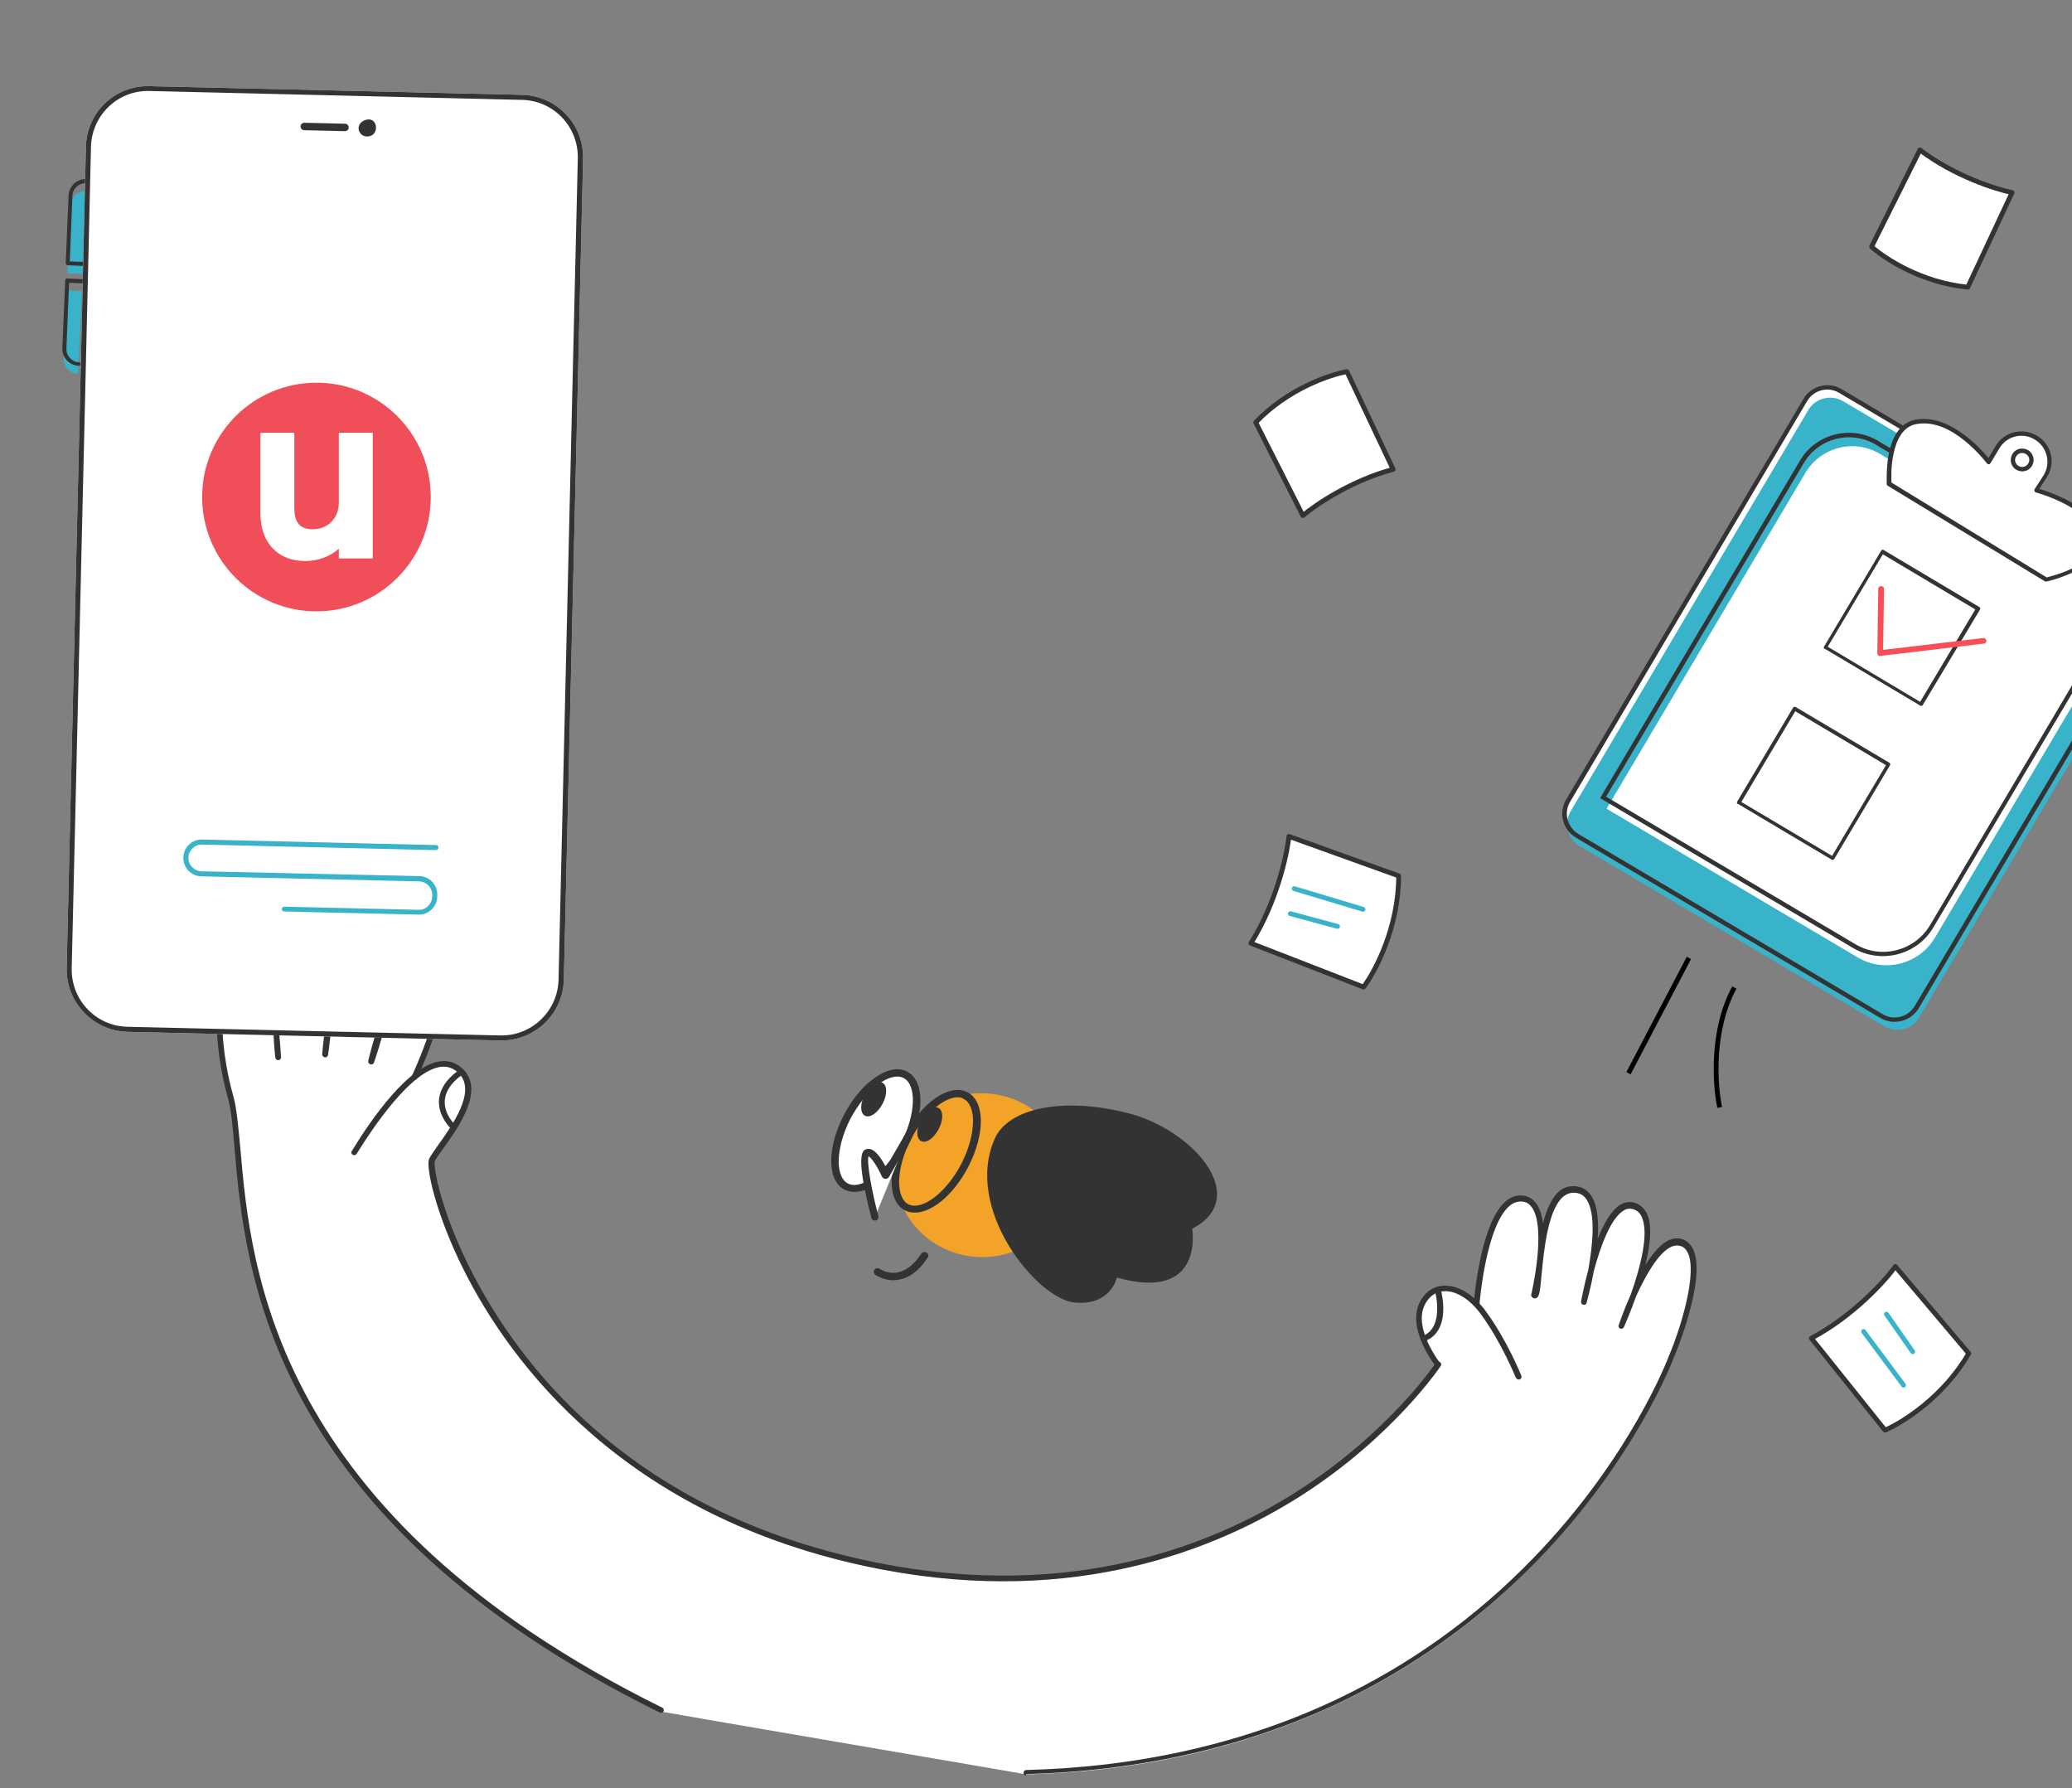<?xml version="1.0" encoding="utf-8"?>
<!-- Generator: Adobe Illustrator 25.0.0, SVG Export Plug-In . SVG Version: 6.00 Build 0)  -->
<svg version="1.1" id="Layer_1" xmlns="http://www.w3.org/2000/svg" xmlns:xlink="http://www.w3.org/1999/xlink" x="0px" y="0px"
	 viewBox="0 0 861 743" style="enable-background:new 0 0 861 743;" xml:space="preserve">
<rect x="0" y="0" width="861" height="743" fill="#808080" stroke="none"/>
<style type="text/css">
	.st0{fill:none;stroke:#000000;stroke-width:2;}
	.st1{fill:#FFFFFF;stroke:#333333;stroke-width:2;stroke-linejoin:round;}
	.st2{fill:#F2A328;}
	.st3{fill:#FFFFFF;}
	.st4{fill:#333333;}
	.st5{fill:#39B3CA;}
	.st6{fill-rule:evenodd;clip-rule:evenodd;fill:#333333;}
	.st7{fill:none;stroke:#39B3CA;stroke-width:2;stroke-linecap:round;}
	.st8{fill:#333333;stroke:#333333;}
	.st9{fill:#F84E57;}
	.st10{fill:#F04F59;}
	.st11{fill-rule:evenodd;clip-rule:evenodd;fill:#FFFFFF;}
</style>
<path class="st0" d="M701.8,398l-25.1,47.9 M714.6,460.1c-2-9.3-3.5-32.3,6.1-49.8"/>
<path class="st1" d="M541.4,214.2l-19.6-38.7c13.2-13.9,30.7-19.8,37.9-21.1l19.2,40.6C561.6,199.6,546.7,209.7,541.4,214.2z"/>
<path class="st1" d="M836.1,80l-18.4,39.3c-19.1-1.8-34.6-11.9-40-16.8l20.1-40.2C812.2,73.2,829.3,78.6,836.1,80z"/>
<path class="st2" d="M405.6,522.2c19.6,1.4,36.6-12.8,37.9-31.5c1.3-18.8-13.6-35.1-33.2-36.4c-19.6-1.4-36.6,12.8-37.9,31.5
	C371.1,504.5,385.9,520.8,405.6,522.2z"/>
<path class="st3" d="M370.9,483.1c4.7-6.1,6.9-11.6,7.6-13.6c2.2-6.1,4.1-11.1,2-16.7c-0.4-1.1-2.4-6.5-6.9-7.5
	c-2.9-0.6-5.4,1-8.6,3.2c-6.7,4.5-10.5,10.2-12.5,13.9c-2.7,4.9-3.6,8.9-4.4,12.8c-1.7,7.6-0.8,10.7-0.1,12.4
	c0.5,1.3,1.4,3.4,3.6,4.7c2.8,1.6,5.9,1,7.2,0.7C364,491.9,367.1,488,370.9,483.1z"/>
<path class="st4" d="M366.8,458.5c2-3.8,1.9-7.7-0.2-8.7c-2.1-1-5.4,1.3-7.3,5.1c-2,3.8-1.9,7.7,0.2,8.7S364.8,462.3,366.8,458.5z"
	/>
<path class="st4" d="M354.4,495.2c-1.1-0.1-2.2-0.4-3.2-0.8c-3.8-1.8-5.8-6.1-5.8-12.2c0-5.7,1.9-12.4,5.2-18.8
	c3.3-6.4,7.7-11.9,12.5-15.3c5-3.7,9.9-4.8,13.6-3c7.5,3.6,7.7,17.2,0.6,31c-2.3,4.4-5.2,8.5-8.3,11.7c-0.6,0.6-1.6,0.6-2.2,0.1
	c-0.6-0.6-0.7-1.5-0.1-2.1c2.9-3,5.6-6.8,7.8-11c6.1-11.9,6.5-24.3,0.8-27c-2.6-1.2-6.3-0.3-10.3,2.7c-4.3,3.2-8.4,8.3-11.6,14.3
	c-3.1,6-4.8,12.2-4.9,17.5c0,4.8,1.4,8.3,4,9.5c2.3,1.1,5,0.3,6.8-0.6c0.8-0.4,1.7,0,2.1,0.7c0.4,0.7,0.1,1.7-0.7,2
	C358.5,494.9,356.4,495.3,354.4,495.2z"/>
<path class="st4" d="M379.5,503.8c-1.1-0.1-2.2-0.3-3.2-0.8c-3.8-1.8-5.8-6.1-5.8-12.2c0-5.7,1.9-12.4,5.2-18.8
	c7.1-13.8,18.6-21.9,26.1-18.3c7.5,3.6,7.7,17.2,0.6,31C396.2,496.7,386.7,504.3,379.5,503.8z M398.3,455.9
	c-5.8-0.4-14.3,6.9-19.8,17.5c-3.1,6-4.8,12.2-4.9,17.5c0,4.8,1.4,8.3,4,9.5c5.7,2.7,15.7-5,21.9-16.9c6.1-11.9,6.5-24.3,0.8-27
	C399.7,456.1,399,455.9,398.3,455.9z"/>
<path class="st4" d="M390.1,469c2-3.8,1.9-7.7-0.2-8.7c-2.1-1-5.4,1.3-7.3,5.1c-2,3.8-1.9,7.7,0.2,8.7
	C384.8,475.2,388.1,472.9,390.1,469z"/>
<path class="st3" d="M377.1,472.7l-9,15.6c0,0-4.8-11-7.9-9.4c-3.1,1.7,3.4,26.7,3.4,26.7"/>
<path class="st4" d="M363.5,507.1c-0.7,0-1.3-0.5-1.4-1.1c-4.5-17.3-5.4-26.9-2.7-28.3c0.8-0.4,1.6-0.5,2.5-0.2
	c2.4,0.8,4.8,4.6,6.3,7.5l7.5-13c0.4-0.7,1.4-1,2.1-0.6c0.8,0.4,1,1.3,0.6,2l-9,15.6c-0.3,0.5-0.9,0.8-1.5,0.8
	c-0.6-0.1-1.1-0.4-1.4-0.9c-1.8-4.1-4.4-8-5.6-8.5c-0.8,2.6,1.4,14.7,4.1,24.9c0.2,0.8-0.3,1.6-1.1,1.8
	C363.8,507.1,363.7,507.1,363.5,507.1z"/>
<path class="st4" d="M370.3,531.9c-3.9-0.3-6.5-2.2-6.6-2.3c-0.7-0.5-0.8-1.5-0.3-2.1c0.5-0.7,1.5-0.8,2.2-0.3
	c0.1,0,3.1,2.2,7.2,1.5c3.6-0.6,7-3.2,10-7.8c0.5-0.7,1.4-0.9,2.2-0.5c0.7,0.4,1,1.4,0.5,2.1c-3.5,5.4-7.6,8.5-12.2,9.2
	C372.2,531.9,371.2,531.9,370.3,531.9z"/>
<path class="st4" d="M413.4,473c5.5-12.3,27.6-17.5,55-10.6c27.4,6.8,51.9,35.2,27,48.1c0,0,5.3,30.6-31.3,20.3
	c0,0-2.6,12.1-18,10.3C430.8,539.3,400.3,502.3,413.4,473z"/>
<path class="st3" d="M694.9,564.5c-0.2,0.4-16,42.4-56.6,84.3c-23.9,24.7-51.7,44.6-82.6,59.1c-38.6,18.2-82,28.1-129.2,29.3l-0.1,0
	l0,0c-0.3-0.1-37.8-6.5-77.5-13.3c-36.3-6.2-73.9-12.7-74.3-12.8c0,0-0.1,0-0.1,0c-163-80.5-171.9-183.8-176.2-233.4l0-0.2
	c-0.8-9.3-1.4-16.6-2.9-21.6c-2.4-8.5-4.1-18.9-4.5-27.8c-0.3-7.8,0.2-18.1,4.4-23.6c1.9-2.4,4.3-3.7,7.2-3.7c0.4,0,0.8,0,1.2,0.1
	c1.1,0.2,2.1,0.8,3.1,1.6c2.4,2.2,4.5,6.7,6.1,13.3l1.2,5l0.3-5.1c0.5-10.9,2.8-24.1,10.6-24.8c0.9-0.1,1.7-0.1,2.5,0.1
	c1.6,0.3,3.1,1.1,4.3,2.3c3.2,3.3,5,9.9,5.4,19.5l0.2,5.1l1.3-5c2.6-10.1,5.9-16.7,9.8-19.7c2-1.5,4.2-2.2,6.5-1.8
	c0.1,0,0.3,0,0.4,0.1c2,0.4,3.7,1.5,4.9,3.3c2.2,3.4,2.7,9.4,1.7,17.8l-0.6,4.5l2-4.1c3.2-6.6,6.5-10.8,9.7-12.5
	c1.5-0.8,3.1-1.1,4.7-0.8c0.3,0.1,0.6,0.1,0.9,0.2c1.8,0.6,3.2,1.9,4,3.8c4.3,9.5-5.3,33.3-8.4,40.3l-0.9,2.2l2-1.3
	c2.8-1.8,5.5-2.8,7.9-3c1-0.1,2,0,2.9,0.1c2.2,0.4,4.1,1.5,5.8,3.4c7.9,8.4-2.5,23-8.8,31.8l-0.2,0.3c-1.4,1.9-2.6,3.6-3.2,4.7l0,0
	l0,0c-1,2.4,2.7,24.8,19.4,54.3c14.3,25.4,33.4,47.4,56.6,65.5c30.2,23.6,66.7,39.8,108.4,48.1c1,0.2,2,0.4,3,0.6
	c79.5,15,137.5-8.3,172.1-30.5c34.8-22.4,53.8-48,57.2-52.9l0.3-0.4l-0.3-0.4c-1.8-2.5-10.6-15.2-6.1-24.7c1.9-4.1,5.1-6.5,9.1-6.8
	c1-0.1,2.1,0,3.3,0.2c3.1,0.6,6.3,2.3,9.3,4.9l1.1,1l0.1-1.4c0.8-7.7,4.1-33.1,13.4-40c2-1.5,4.2-2,6.5-1.6l0.1,0
	c1.9,0.4,3.4,1.4,4.6,3.1c1.2,1.8,2.1,4.3,2.6,7.7l0.5,3.8l0.9-3.7c1.7-6.6,4-11.1,7-13.3c1.9-1.4,4.1-1.9,6.6-1.4
	c2.1,0.4,3.8,1.6,5,3.5c2.3,3.4,3.1,9.3,2.6,17.5l-0.3,4.8l1.8-4.4c2.9-7.2,5.9-11.8,9-13.7c1.5-0.9,3.1-1.3,4.6-1
	c0.1,0,0.3,0.1,0.4,0.1c2.2,0.5,3.8,1.9,4.9,4c2.1,4.1,1.9,11.4-0.6,21.2l-1.1,4.6l2.5-4c3.3-5.3,6.5-8.7,9.4-10
	c1.4-0.7,2.8-0.9,4.1-0.6c0.3,0.1,0.7,0.2,1,0.3c1.7,0.6,3.1,1.9,3.9,3.8C708.5,532.3,695.1,564.2,694.9,564.5z"/>
<path class="st4" d="M367,652.2c-1-0.2-2-0.4-3.1-0.6c-105.2-21-152.2-86.4-170.9-123.4c-12-23.7-16.3-43.9-14.6-46.9
	c0.7-1.3,1.9-3,3.5-5.3c6-8.4,16-22.3,9-29.8c-2.1-2.2-4.5-3.2-7.3-3c-12.6,1.1-28.9,25.7-35.4,36.2c-0.3,0.5-1.1,0.7-1.6,0.4
	c-0.6-0.3-0.8-1-0.4-1.6c8.2-13.4,23.9-36.1,37.2-37.3c3.6-0.3,6.7,0.9,9.4,3.7c8.3,8.9-2.3,23.8-8.7,32.7c-1.5,2.1-2.8,3.9-3.4,5
	c-0.9,2.2,3.1,24.8,19.4,53.7c23.4,41.4,70.9,94.6,164.5,113.3c80.8,16.1,139.5-7.3,174.6-29.8c38.1-24.4,57.3-53,57.4-53.3
	c0.4-0.5,1.1-0.7,1.7-0.3c0.6,0.3,0.7,1.1,0.4,1.6c-0.2,0.3-19.6,29.3-58,53.9C505.4,643.9,447,667.3,367,652.2z"/>
<path class="st4" d="M274.4,711.6c-0.1,0-0.2-0.1-0.3-0.1c-163.3-80.7-172.3-184.3-176.6-234c-0.8-9.3-1.4-16.7-2.9-21.7
	c-2.4-8.5-4.1-19-4.5-28c-0.3-7.9,0.2-18.4,4.6-24.1c2-2.6,4.6-4,7.8-4c1.7,0,3.3,0.6,4.8,1.9c2.9,2.6,4.9,7.9,6.4,13.7
	c0.6-12.3,3.2-24.7,11.3-25.5c2.9-0.3,5.4,0.6,7.5,2.7c3.9,3.9,5.3,11.8,5.6,20c2.1-8.4,5.3-16.5,10-20.1c2.2-1.7,4.5-2.3,7-2
	c2.5,0.3,4.5,1.6,5.8,3.8c2.6,4,2.7,10.9,1.8,18.2c2.8-5.9,6.2-10.8,10-12.9c2.1-1.1,4.1-1.3,6.2-0.6c2,0.7,3.5,2.1,4.5,4.2
	c5.4,11.8-9.5,43.6-10.1,44.9c-0.3,0.6-1,0.8-1.6,0.6c-0.6-0.3-0.9-1-0.6-1.5c0.2-0.3,15.1-32.2,10.1-43c-0.7-1.5-1.7-2.4-3.1-2.9
	c-1.4-0.5-2.8-0.3-4.2,0.5c-5.4,2.9-10.1,13.1-13.4,22.4c-2.2,9.1-4.9,16.8-5.1,17.4c-0.2,0.6-0.9,0.9-1.5,0.7
	c-0.6-0.2-1-0.8-0.9-1.4c0.2-0.7,2-8.6,5.1-17.4c2.5-10.3,4.2-22.5,0.7-28c-1-1.5-2.3-2.4-4.1-2.7c-1.8-0.3-3.5,0.2-5.2,1.5
	c-6.8,5.2-10.3,21.4-11.9,32.7c-0.5,6.3-1.2,11-1.3,11.5c-0.1,0.6-0.7,1-1.3,0.9c-0.6-0.1-1.1-0.6-1.1-1.2c0-0.5,0.4-5.3,1.3-11.6
	c0.9-11,1-26.8-4.6-32.5c-1.5-1.5-3.3-2.1-5.4-1.9c-8.9,0.8-9.8,23.3-9.1,38.4c0.5,4.8,0.6,8.4,0.7,8.8c0,0.6-0.5,1.1-1.1,1.2
	c-0.6,0-1.2-0.4-1.3-1.1c-0.1-1.2-0.5-4.5-0.7-8.9c-1-9.2-3.2-22.8-8.1-27.2c-1-0.9-2-1.3-3-1.3c-2.4,0.1-4.4,1.1-6,3.1
	c-7.1,9.2-4.1,34.8,0.3,50.1c1.5,5.3,2.1,12.7,3,22.2c4.3,49.3,13.2,152,175.3,232.1c0.6,0.3,0.8,1,0.5,1.6
	C275.5,711.5,275,711.7,274.4,711.6z"/>
<path class="st4" d="M597.2,567.9c-0.3-0.1-0.6-0.2-0.7-0.4c-0.5-0.6-11.8-15.2-6.7-26.1c2-4.3,5.5-6.9,9.7-7.2
	c6.1-0.5,12.8,3.5,18,10.7c8.8,12,14.6,26.5,14.7,26.7c0.2,0.6-0.1,1.3-0.7,1.5c-0.6,0.2-1.3-0.1-1.6-0.7
	c-0.1-0.1-5.8-14.4-14.4-26.2c-4.7-6.5-10.7-10.2-15.8-9.7c-3.4,0.3-6.1,2.3-7.8,5.9c-4.5,9.7,6.3,23.6,6.4,23.8
	c0.4,0.5,0.3,1.2-0.2,1.6C597.9,567.9,597.5,568,597.2,567.9z"/>
<path class="st4" d="M187.9,469.2c-0.3,0-0.5-0.2-0.7-0.4c-3.8-4.2-5.3-8.5-4.7-12.7c1.1-7.2,8.3-11.5,8.6-11.7
	c0.6-0.3,1.3-0.2,1.7,0.4c0.4,0.5,0.2,1.3-0.4,1.6c-0.1,0-6.6,3.9-7.5,10.1c-0.5,3.5,0.8,7.2,4.1,10.8c0.4,0.5,0.4,1.2-0.1,1.6
	C188.7,469.2,188.3,469.2,187.9,469.2z"/>
<path class="st4" d="M591.3,557.3c-0.4-0.1-0.7-0.3-0.9-0.7c-0.3-0.6,0-1.3,0.7-1.5c9.2-3.5,5.3-18.2,5.3-18.3
	c-0.2-0.6,0.2-1.2,0.9-1.4c0.6-0.2,1.3,0.2,1.5,0.8c0.2,0.7,4.4,16.8-6.7,21C591.7,557.4,591.5,557.4,591.3,557.3z"/>
<path class="st4" d="M426.3,737.7c-0.5-0.1-1-0.6-1-1.1c0-0.6,0.5-1.2,1.1-1.2c46.9-1.2,90.1-11,128.5-29.1
	c30.7-14.5,58.3-34.2,82.1-58.8c40.6-41.8,56.2-83.4,56.4-83.9c5.2-12.2,11.9-34.6,8-43c-0.7-1.5-1.7-2.5-3-2.9
	c-1.2-0.4-2.5-0.3-3.9,0.3c-5.5,2.5-10.8,12.2-14.6,20.5c-2.5,7-4.9,12.4-5.1,12.9c-0.3,0.6-0.9,0.8-1.5,0.6
	c-0.6-0.2-0.9-0.9-0.7-1.4c0.2-0.5,2.1-6.2,5.1-12.9c3.8-10.8,7.8-25.5,4.4-32.3c-0.8-1.7-2.1-2.7-3.8-3.1c-1.2-0.3-2.5-0.1-3.7,0.7
	c-5.5,3.4-9.7,15.4-12.3,25.1c-1.3,7.1-2.9,12.7-3,13.2c-0.2,0.6-0.7,1-1.4,0.8c-0.6-0.1-1-0.7-0.9-1.3c0.1-0.6,1.1-6.2,3-13.2
	c1.8-10.1,3.2-23.3-0.7-29.2c-1-1.5-2.3-2.4-3.9-2.7c0,0,0,0,0,0c-2-0.4-3.7,0-5.3,1.1c-6.8,4.9-8.5,22.3-9.5,32.7
	c-0.7,7.7-1,9.5-2.4,9.9c-0.6,0.2-1.2,0-1.6-0.5c-0.3-0.3-0.4-0.7-0.3-1.1c0.1-0.3,6.4-27.3,0.3-36.1c-1-1.4-2.1-2.2-3.6-2.4
	c-1.8-0.3-3.5,0.1-5.2,1.3c-10.3,7.6-13,41-13,41.3c0,0.6-0.6,1.1-1.3,1c-0.6,0-1.2-0.6-1.1-1.3c0.1-1.4,2.8-34.7,13.9-43
	c2.2-1.6,4.5-2.2,7-1.8c2.1,0.4,3.9,1.5,5.2,3.4c1.4,2,2.2,4.8,2.7,8c1.5-5.9,3.8-11.1,7.3-13.7c2.1-1.5,4.5-2,7.1-1.5
	c2.3,0.4,4.2,1.7,5.6,3.8c2.7,4,3.2,10.8,2.7,17.9c2.5-6.2,5.6-11.8,9.3-14.1c1.8-1.1,3.7-1.4,5.6-1c2.4,0.6,4.2,2.1,5.4,4.3
	c2.5,4.9,1.6,13.3-0.5,21.7c3-4.7,6.3-8.7,9.7-10.3c2-0.9,3.9-1,5.8-0.4c1.9,0.7,3.4,2.1,4.4,4.2c5.7,12.3-7.8,44.5-8,44.8
	c-0.1,0.4-15.9,42.4-56.8,84.5c-24,24.7-51.9,44.7-82.8,59.3c-38.7,18.2-82.2,28.1-129.5,29.4C426.4,737.7,426.3,737.7,426.3,737.7z
	"/>
<path class="st5" d="M35.7,79.4c-3.5-0.1-6.4,2.6-6.6,6.1l-0.5,10.9L28,113.5l6.3,0.3"/>
<path class="st5" d="M32.5,155.3c-3.5-0.1-6.2-3.1-6-6.6l0.5-10.9l0.7-17.2l6.3,0.3"/>
<path class="st4" d="M34.4,110.5l-6.3-0.3c-0.5,0-0.8-0.4-0.8-0.9l1.2-28.1c0.2-3.9,3.5-7,7.4-6.8c0.5,0,0.8,0.4,0.8,0.9
	c0,0.5-0.4,0.8-0.9,0.8c-3-0.1-5.6,2.2-5.7,5.3L29,108.6l5.5,0.2c0.5,0,0.8,0.4,0.8,0.9C35.2,110.1,34.9,110.5,34.4,110.5z"/>
<path class="st4" d="M32.7,152c-3.9-0.2-7-3.5-6.8-7.4l1.2-28.1c0-0.5,0.4-0.8,0.9-0.8l6.3,0.3c0.5,0,0.8,0.4,0.8,0.9
	c0,0.5-0.4,0.8-0.9,0.8l-5.5-0.2l-1.1,27.3c-0.1,3,2.2,5.6,5.2,5.7c0.5,0,0.8,0.4,0.8,0.9C33.5,151.6,33.1,152,32.7,152z"/>
<path class="st3" d="M52.9,428.7l155,3.6c14.2,0.3,26.1-11,26.4-25.2l8-341.2c0.3-14.3-11-26.1-25.2-26.5l-155-3.6
	C47.8,35.4,36,46.7,35.7,61l-8,341.2C27.4,416.5,38.7,428.3,52.9,428.7z"/>
<path class="st6" d="M126.5,51c-0.8,0-1.6,0.6-1.6,1.5c0,0.8,0.6,1.6,1.5,1.6l16.9,0.4c0.8,0,1.6-0.6,1.6-1.5c0-0.8-0.6-1.6-1.5-1.6
	L126.5,51z M152.4,49.7c4.8-1,5.3,6.8,0.4,7C148.5,56.9,147.2,50.9,152.4,49.7z"/>
<path class="st4" d="M52.9,428.7l155,3.6c14.2,0.3,26.1-11,26.4-25.2l8-341.2c0.3-14.3-11-26.1-25.2-26.5l-155-3.6
	C47.8,35.4,36,46.7,35.7,61l-8,341.2C27.4,416.5,38.7,428.3,52.9,428.7z M217,41.5c13.1,0.3,23.4,11.2,23.1,24.3l-8,341.2
	c-0.3,13.1-11.2,23.5-24.2,23.2l-155-3.6c-13.1-0.3-23.4-11.2-23.1-24.3l8-341.2C38.1,47.9,48.9,37.5,62,37.8L217,41.5L217,41.5z"/>
<path class="st5" d="M118.1,378.7l55.8,1.3c4.2,0.1,7.7-3.2,7.8-7.5l0-0.7c0.1-4.2-3.2-7.7-7.4-7.8L83.7,362c-3-0.1-5.5-2.6-5.4-5.7
	c0.1-3,2.6-5.5,5.6-5.4l97.2,2.3c0.6,0,1.1-0.4,1.1-1c0-0.6-0.4-1.1-1-1.1L84,348.8c-4.2-0.1-7.7,3.2-7.8,7.5
	c-0.1,4.2,3.2,7.7,7.4,7.8l90.6,2.1c3,0.1,5.5,2.6,5.4,5.7l0,0.7c-0.1,3-2.6,5.5-5.6,5.4l-55.8-1.3c-0.6,0-1.1,0.4-1.1,1
	C117.1,378.2,117.5,378.7,118.1,378.7z"/>
<path class="st1" d="M535.6,347.5l45.6,16.4c0,21.4-9.7,39.7-14.6,46.2l-46.8-18.2C530.5,374.8,534.8,355.2,535.6,347.5z"/>
<path class="st7" d="M537.8,369.2l28.6,8.6 M536.2,379.6l19.6,5.3"/>
<path class="st1" d="M787.6,526.2l30.5,36.1c-10.4,18.1-27.6,28.8-34.8,31.9l-30.6-38.2C770,546.8,783.2,532.3,787.6,526.2z"/>
<path class="st7" d="M774.4,553.2l16.6,22.3 M783.9,546l10.9,15.6"/>
<path class="st3" d="M872.1,226l19.2,11.4c5,3,6.7,9.5,3.7,14.5l-98.7,166.6c-3,5-9.5,6.7-14.5,3.7l-126.5-74.9
	c-5-3-6.7-9.5-3.7-14.5l98.7-166.6c3-5,9.5-6.7,14.5-3.7l26,15.4"/>
<path class="st3" d="M785.1,201c0,0-1.9-23.4,11-25.8c15.8-3,30.3,16.6,30.3,16.6l3.6-6c3.3-5.5,10.4-7.3,16-4.1
	c5.5,3.3,7.4,10.4,4.1,15.9l-3.8,5.9c0,0,23.6,6.1,25.9,19.6c2.1,12.3-21.7,17.4-21.7,17.4L785.1,201z"/>
<path class="st5" d="M892.4,241.6l-19.2-11.4l-2.1-1.2c-4.5,8.1-20.7,11.7-20.7,11.7L785.1,201c0,0-1.1-13.1,3.8-20.7l-23-13.6
	c-5-3-11.6-1.3-14.5,3.7L652.7,337c-3,5-1.3,11.5,3.7,14.5L783,426.4c5,3,11.6,1.3,14.5-3.7l98.7-166.6
	C899.2,251.1,897.5,244.6,892.4,241.6z"/>
<path class="st8" d="M781.6,422.5l-126.5-74.9c-5.2-3.1-7-9.9-3.9-15.1l98.7-166.6c3.1-5.2,9.9-6.9,15.1-3.8l26,15.4
	c0.2,0.1,0.3,0.4,0.1,0.6c-0.1,0.2-0.4,0.3-0.6,0.1l-26-15.4c-4.8-2.9-11.1-1.3-14,3.6L652,332.9c-2.9,4.8-1.2,11.1,3.6,14
	l126.5,74.9c4.8,2.9,11.1,1.3,14-3.6l98.7-166.6c2.9-4.8,1.2-11.1-3.6-14l-19.2-11.4c-0.2-0.1-0.3-0.4-0.1-0.6
	c0.1-0.2,0.4-0.3,0.6-0.1l19.2,11.4c5.2,3.1,7,9.9,3.9,15.1l-98.7,166.6C793.7,423.9,786.9,425.6,781.6,422.5z"/>
<path class="st3" d="M867,239.2l19.3,11.5l-82.2,138.8c-6.6,11.2-21.1,14.9-32.3,8.2l-104.2-61.7l82.6-139.5
	c6.4-10.8,20.3-14.3,31-7.9l6.3,3.7"/>
<path class="st6" d="M846.4,181c-6-3.5-13.7-1.6-17.2,4.4l-2.9,4.9c-1.6-1.9-5.3-6.2-10.3-9.8c-5.5-4.1-12.6-7.5-20.1-6.1
	c-5.8,1.1-9.5,6.2-11.1,14.5c-0.6,3.1-0.7,6.1-0.8,8.4c0,1.1,0,2.1,0,2.7c0,0.3,0,0.6,0,0.8c0,0.1,0,0.2,0,0.2l0,0.1l0,0l0,0v0
	c0,0.3,0.2,0.6,0.4,0.7l65.3,39.7l0,0l0,0c0.2,0.1,0.4,0.2,0.7,0.1c0.2,0,6.2-1.4,11.8-4.2c7.7-3.8,11.5-8.7,10.6-14.3
	c-1.1-6.5-6.8-11.3-12.5-14.6c-5.2-2.9-10.5-4.7-12.9-5.4l3.2-4.9l0,0C854.4,192.2,852.4,184.5,846.4,181z M830.8,186.3
	c3-5.1,9.6-6.8,14.7-3.7c5.1,3,6.8,9.6,3.8,14.7l-3.8,5.9v0c-0.2,0.2-0.2,0.6-0.1,0.8v0c0.1,0.3,0.3,0.5,0.6,0.6h0l0.1-0.5l-0.1,0.5
	h0c0.1,0,5.9,1.6,11.9,4.7c3,1.6,6.1,3.5,8.5,5.9c2.4,2.4,4.2,5.1,4.8,8.3c0.8,4.5-2.2,8.7-9.6,12.4c-4.7,2.4-9.7,3.6-11.1,4
	L786,200.5c-0.1-1.6-0.3-6.9,0.9-12.2c1.2-5.7,3.9-11.1,9.4-12.1c7.5-1.4,14.7,2.5,20.2,7c2.7,2.2,5,4.5,6.6,6.3
	c0.8,0.9,1.4,1.6,1.9,2.2c0.2,0.3,0.4,0.5,0.5,0.6c0.1,0.1,0.1,0.1,0.1,0.2l0,0l0,0l0,0l0,0c0.2,0.2,0.5,0.4,0.8,0.4h0
	c0.3,0,0.6-0.2,0.7-0.4L830.8,186.3z"/>
<path class="st6" d="M842.7,187c-2.3-1.3-5.2-0.6-6.5,1.7c-1.3,2.3-0.6,5.2,1.7,6.5c2.3,1.3,5.2,0.6,6.5-1.7
	C845.7,191.3,845,188.3,842.7,187z M837.8,189.6c0.8-1.4,2.6-1.8,4-1c1.4,0.8,1.9,2.6,1,4s-2.6,1.8-4,1
	C837.4,192.8,836.9,191,837.8,189.6z"/>
<path class="st4" d="M780.3,183.1c-11.2-6.6-25.7-2.9-32.3,8.2l-83.1,140.3l105,62.2c11.6,6.9,26.7,3.1,33.5-8.5l82.7-139.5
	l-20.5-12.2l-0.9,1.6l19,11.2l-81.7,138c-6.4,10.7-20.3,14.3-31,7.9L667.4,331l82.2-138.7c6.1-10.3,19.5-13.7,29.8-7.6l6.7,4
	l0.9-1.6L780.3,183.1z"/>
<path class="st4" d="M758.1,269.6c-0.3-0.2-0.3-0.7-0.1-1l23.7-39.8c0.2-0.4,0.6-0.5,1-0.3l39.8,23.7c0.4,0.2,0.5,0.6,0.3,1
	L799,292.9c-0.2,0.4-0.6,0.5-1,0.3l-39.8-23.7C758.1,269.6,758.1,269.6,758.1,269.6z M782.4,230.3l-22.9,38.4l38.4,22.9l22.9-38.4
	L782.4,230.3z"/>
<path class="st9" d="M780.7,272.4c-0.1,0-0.1-0.1-0.2-0.1c-0.3-0.2-0.4-0.6-0.4-0.9l0.4-26.7c0-0.7,0.6-1.2,1.2-1.2
	c0.7,0,1.2,0.6,1.2,1.2l-0.4,25.3l41.6-4.9c0.7-0.1,1.2,0.4,1.3,1c0.1,0.7-0.4,1.2-1,1.3l-42.9,5.1
	C781.2,272.6,780.9,272.5,780.7,272.4z"/>
<path class="st4" d="M722,334c-0.3-0.2-0.3-0.6-0.1-1l23.2-39c0.2-0.3,0.6-0.4,1-0.3l39,23.2c0.3,0.2,0.5,0.6,0.3,1l-23.2,39
	c-0.2,0.3-0.6,0.5-1,0.3l-39-23.2C722.1,334.1,722,334,722,334z M746,295.5l-22.4,37.7l37.7,22.4l22.4-37.7L746,295.5z"/>
<g>
	<circle class="st10" cx="131.5" cy="206.5" r="47.5"/>
	<path id="Fill-6" class="st11" d="M140.8,208.8c0,6.5-4.5,11.1-10.9,11.1c-5.3,0-7.6-2.8-7.6-9v-31.1h-14.1v33.4
		c0,12.3,7.2,19.9,18.7,19.9c5.1,0,10.1-1.8,13.9-5.1v4h14.1v-52.2h-14.1V208.8z"/>
</g>
</svg>
